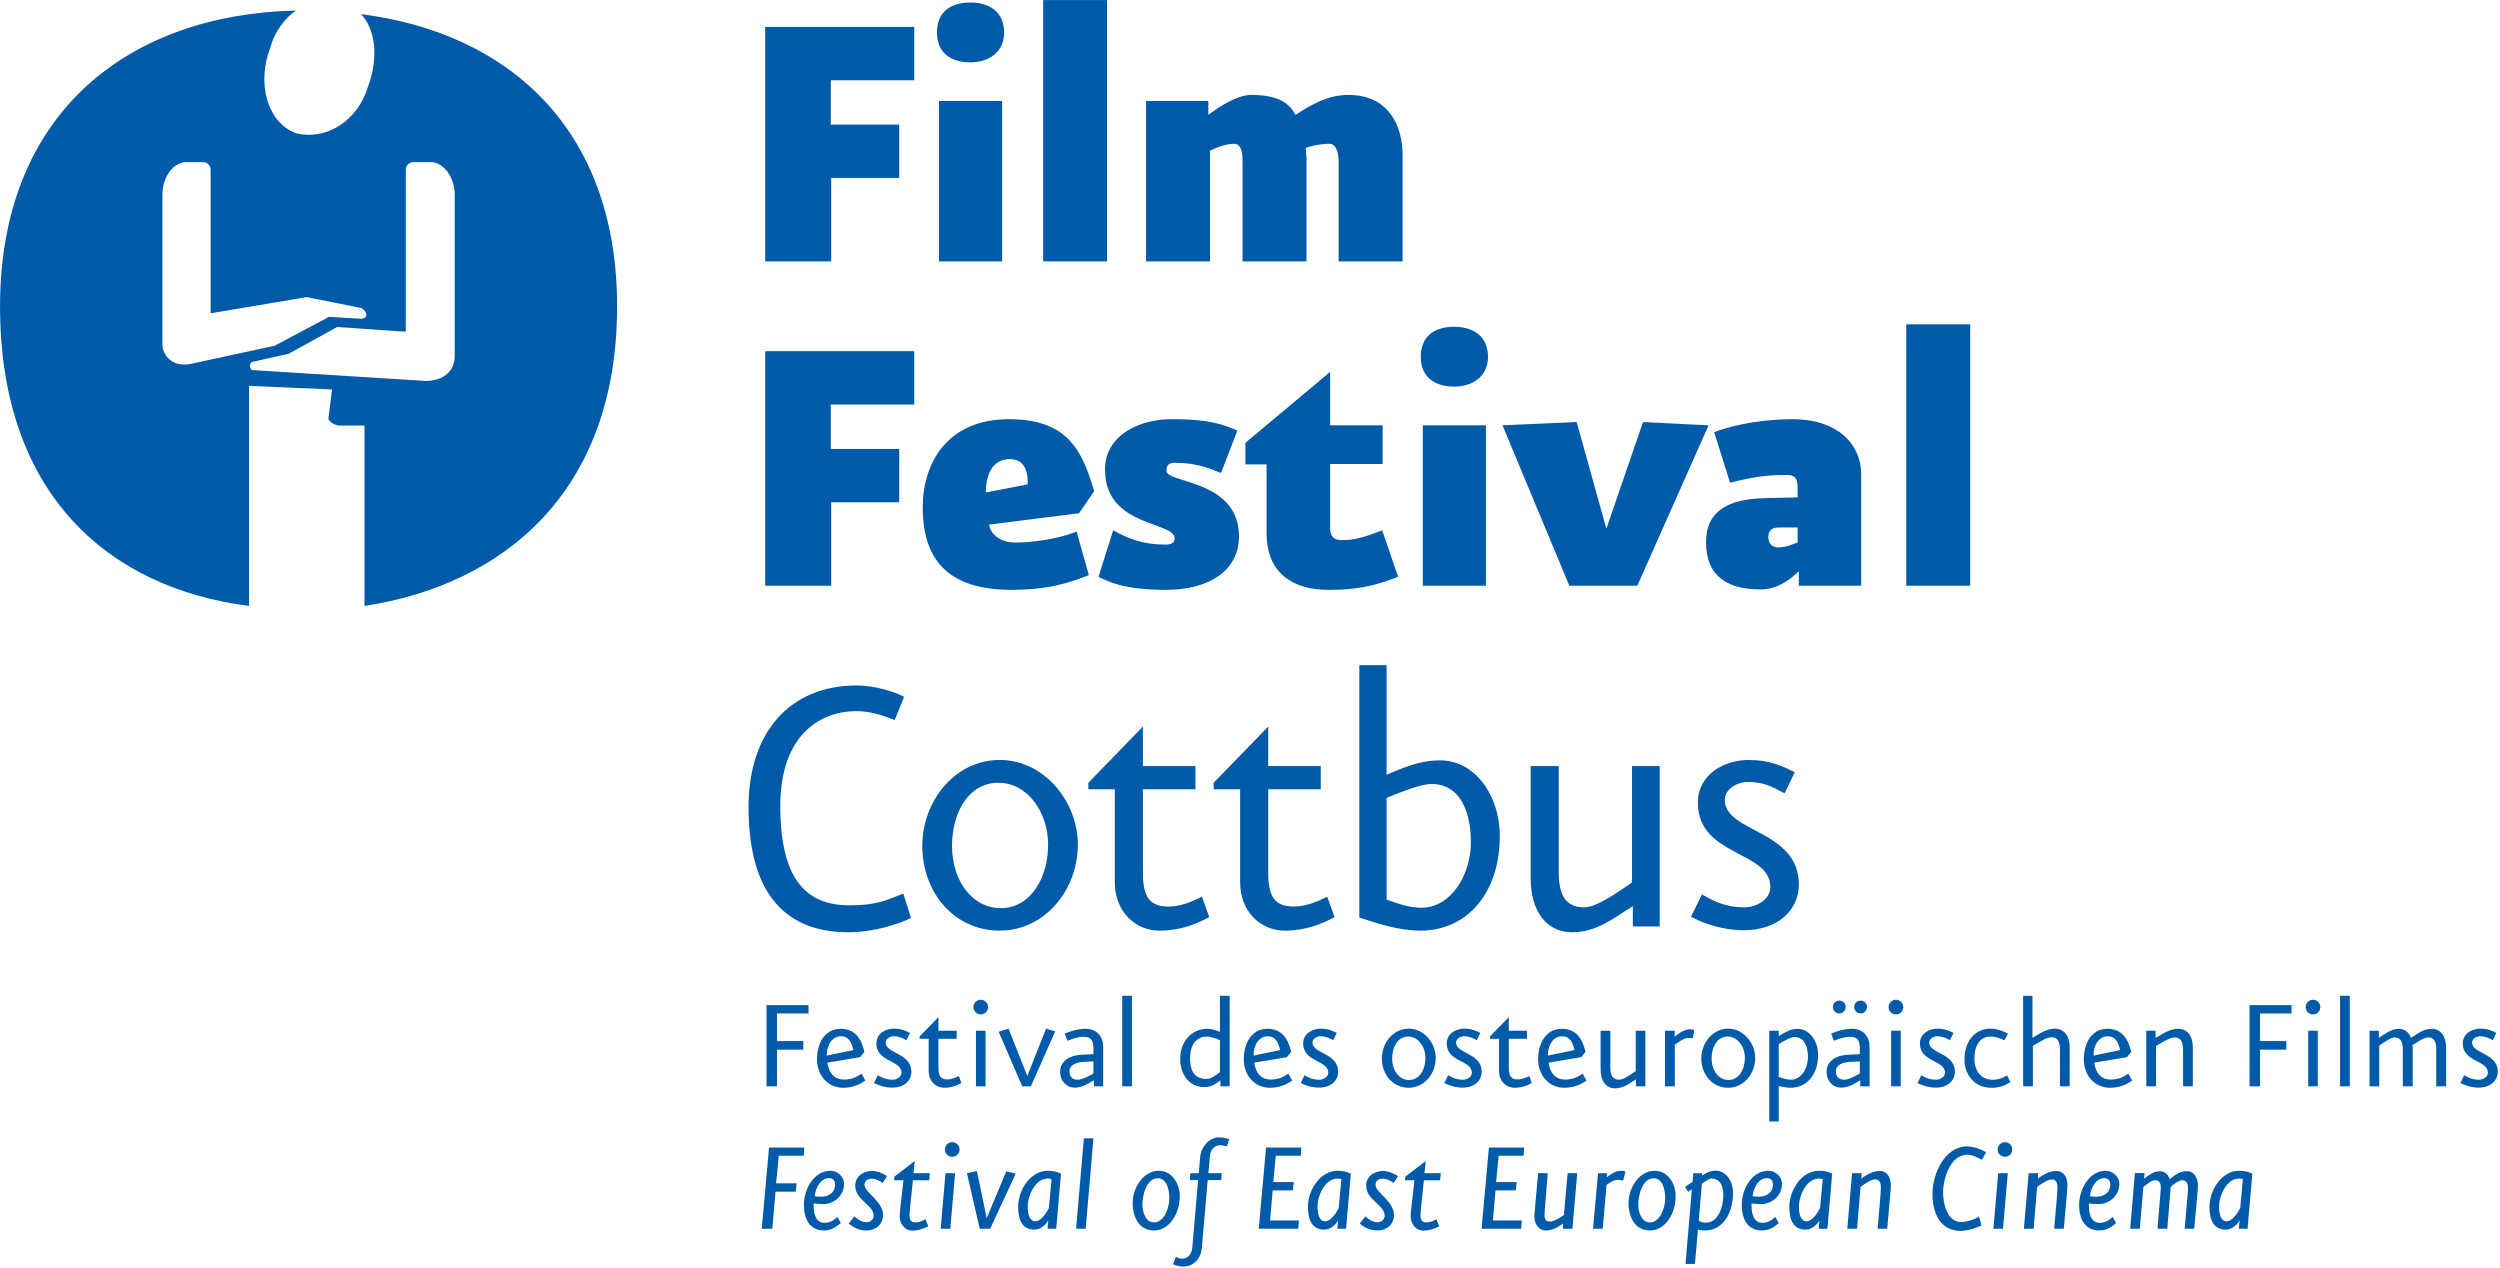 <?xml version="1.0" encoding="UTF-8" standalone="no"?>
<svg xmlns="http://www.w3.org/2000/svg" xmlns:xlink="http://www.w3.org/1999/xlink" xmlns:serif="http://www.serif.com/" width="100%" height="100%" viewBox="0 0 609 309" version="1.1" xml:space="preserve" style="fill-rule:evenodd;clip-rule:evenodd;stroke-linejoin:round;stroke-miterlimit:2;">
    <g transform="matrix(1,0,0,1,-144.083,-141.283)">
        <g transform="matrix(4.167,0,0,4.167,0,0)">
            <path d="M53.809,52.426L55.675,52.54C56.097,52.54 56.097,52.117 55.675,51.906L52.511,51.274L46.89,52.219L46.89,43.804C46.89,43.593 46.679,43.382 46.468,43.382L45.463,43.382C44.728,43.382 44.073,44.226 44.073,45.281L44.073,54.036C44.073,54.669 44.65,55.413 45.76,55.172L50.645,54.113L53.809,52.426ZM61.16,54.697C61.16,55.752 60.316,56.174 59.472,56.174L49.346,55.541C49.136,55.541 49.136,55.058 49.346,55.058L51.452,54.587L54.288,53.021L58.299,53.296L58.299,43.804C58.299,43.593 58.511,43.382 58.722,43.382L59.769,43.382C60.467,43.382 61.16,44.226 61.16,45.281L61.16,54.697ZM70.652,51.82C70.652,41.273 64.113,35.788 55.675,34.733C56.518,35.577 56.73,37.264 56.097,38.952C55.464,41.062 53.565,42.117 51.878,41.694C50.19,41.062 49.558,38.742 50.402,36.632C50.612,35.788 51.245,34.944 51.878,34.522C42.174,34.733 34.58,40.429 34.58,51.82C34.58,62.79 40.909,68.274 49.136,69.329L49.136,56.461L53.988,56.672L53.776,58.36C53.776,58.571 54.198,58.781 54.409,58.781L55.886,58.781L55.886,69.329C64.113,68.063 70.652,62.579 70.652,51.82ZM88.023,38.597L88.023,35.479L79.312,35.479L79.312,49.188L83.168,49.188L83.168,44.309L87.143,44.309L87.143,41.191L83.144,41.191L83.144,38.597L88.023,38.597ZM93.16,49.188L93.16,39.811L89.47,39.811L89.47,49.188L93.16,49.188ZM93.278,35.812C93.278,34.574 92.374,34.051 91.304,34.051C90.209,34.051 89.352,34.551 89.352,35.812C89.352,37.026 90.209,37.55 91.304,37.55C92.374,37.55 93.278,36.955 93.278,35.812ZM99.295,49.188L99.295,33.908L95.559,33.908L95.559,49.188L99.295,49.188ZM116.571,49.188L116.571,42.977C116.571,41.167 115.689,39.454 113.405,39.454C112.191,39.454 111.239,40.025 110.31,40.62C110.049,40.144 109.573,39.454 107.74,39.454C106.907,39.454 105.884,40.12 105.217,40.62L105.217,39.811L101.575,39.811L101.575,49.188L105.312,49.188L105.312,42.715C105.527,42.62 106.145,42.31 106.717,42.31C107.168,42.31 107.216,42.881 107.216,43.357L107.216,49.188L110.953,49.188L110.953,43.095C110.953,43.071 110.906,42.667 110.906,42.572C111.167,42.428 111.834,42.31 112.286,42.31C112.667,42.31 112.833,42.786 112.833,43.357L112.833,49.188L116.571,49.188ZM88.023,57.555L88.023,54.436L79.312,54.436L79.312,68.145L83.168,68.145L83.168,63.266L87.143,63.266L87.143,60.148L83.144,60.148L83.144,57.555L88.023,57.555ZM98.539,62.624C97.848,60.22 96.968,58.411 93.564,58.411C89.923,58.411 88.519,61.005 88.519,63.576C88.519,66.908 90.303,68.387 93.707,68.387C95.587,68.387 96.801,68.097 98.229,67.527L97.515,64.98C96.278,65.48 94.706,65.623 93.898,65.623C93.184,65.623 92.517,65.242 92.398,64.575L97.658,63.909L98.539,62.624ZM94.659,62.22L92.207,62.695C92.207,61.743 92.541,60.744 93.612,60.744C94.659,60.744 94.659,61.814 94.659,62.22ZM107.007,65.265C107.007,61.934 102.771,62.172 102.771,61.434C102.771,61.101 102.889,60.958 103.246,60.958C104.437,60.958 105.198,61.243 105.959,61.553L106.912,59.077C105.698,58.506 104.484,58.411 103.032,58.411C101.343,58.411 99.176,59.244 99.176,61.363C99.176,64.742 103.246,64.361 103.246,65.384C103.246,65.598 103.104,65.741 102.723,65.741C101.414,65.741 100.605,65.432 99.653,64.908L98.796,67.622C99.319,67.884 100.224,68.387 102.746,68.387C105.222,68.387 107.007,67.288 107.007,65.265ZM116.308,67.622L115.38,64.908C114.499,65.242 113.88,65.48 113.024,65.48C112.643,65.48 112.333,65.361 112.333,64.742L112.333,61.029L115.404,61.029L115.404,58.768L112.333,58.768L112.333,55.65L107.383,59.791L107.383,61.053L108.621,61.053L108.621,65.051C108.621,67.574 110.334,68.387 112.238,68.387C113.714,68.387 114.833,68.221 116.308,67.622ZM121.445,68.145L121.445,58.768L117.755,58.768L117.755,68.145L121.445,68.145ZM121.564,54.77C121.564,53.532 120.659,53.008 119.588,53.008C118.493,53.008 117.636,53.508 117.636,54.77C117.636,55.983 118.493,56.507 119.588,56.507C120.659,56.507 121.564,55.912 121.564,54.77ZM134.459,58.768L130.627,58.577L128.484,64.814L126.747,58.577L122.412,58.768L126.319,68.145L130.293,68.145L134.459,58.768ZM143.379,68.145L143.379,61.624C143.379,59.863 141.999,58.411 139.356,58.411C137.929,58.411 136.12,58.649 134.787,59.173L135.716,62.124C137.382,61.696 138.215,61.671 139.024,61.671C139.381,61.671 139.666,61.743 139.666,62.409L139.666,62.981L137.738,63.029C135.596,63.076 134.311,63.79 134.311,65.598C134.311,67.622 135.596,68.363 137.5,68.363C138.571,68.363 139.356,67.669 139.737,67.288L139.737,68.145L143.379,68.145ZM139.666,65.623C139.309,65.741 138.952,65.908 138.547,65.908C138.167,65.908 137.952,65.67 137.952,65.313C137.952,64.932 138.143,64.742 138.547,64.742L139.666,64.742L139.666,65.623ZM149.753,68.145L149.753,52.865L146.016,52.865L146.016,68.145L149.753,68.145ZM87.833,87.567L87.382,86.138C86.357,86.567 85.739,86.829 84.239,86.829C81.812,86.829 80.193,85.449 80.193,81.022C80.193,76.785 82.62,75.476 84.62,75.476C85.453,75.476 86.239,75.738 86.881,76L87.428,74.643C86.881,74.334 85.668,73.976 84.668,73.976C80.788,73.976 78.337,76.666 78.337,81.093C78.337,86.376 80.693,88.404 84.168,88.404C85.691,88.404 87.19,87.9 87.833,87.567ZM97.587,83.283C97.587,80.783 95.635,78.332 93.016,78.332C90.399,78.332 88.495,80.736 88.495,83.354C88.495,86.092 90.375,88.309 93.016,88.309C95.659,88.309 97.587,85.924 97.587,83.283ZM95.849,83.283C95.849,85.258 94.802,86.995 93.088,86.995C91.399,86.995 90.232,85.377 90.232,83.354C90.232,81.355 91.232,79.665 92.946,79.665C94.636,79.665 95.849,81.379 95.849,83.283ZM105.27,87.519L104.841,86.329C104.247,86.615 103.604,86.901 102.889,86.901C101.794,86.901 101.39,86.353 101.39,84.924L101.39,80.046L104.461,80.046L104.461,78.689L101.39,78.689L101.39,76.381L98.201,79.665L98.201,80.046L99.748,80.046L99.748,85.472C99.748,87.257 101.009,88.309 102.342,88.309C103.604,88.309 104.508,87.924 105.27,87.519ZM112.595,87.519L112.167,86.329C111.572,86.615 110.929,86.901 110.215,86.901C109.12,86.901 108.716,86.353 108.716,84.924L108.716,80.046L111.786,80.046L111.786,78.689L108.716,78.689L108.716,76.381L105.527,79.665L105.527,80.046L107.074,80.046L107.074,85.472C107.074,87.257 108.335,88.309 109.668,88.309C110.929,88.309 111.834,87.924 112.595,87.519ZM122.254,82.782C122.254,80.451 120.849,78.356 118.755,78.356C117.47,78.356 116.494,78.856 115.637,79.189L115.637,72.787L114.042,72.787L114.042,87.543C115.185,87.924 116.399,88.309 117.612,88.309C120.421,88.309 122.254,86.02 122.254,82.782ZM120.564,83.14C120.564,84.996 119.445,86.971 117.66,86.971C116.97,86.971 116.304,86.734 115.637,86.496L115.637,80.546C116.589,80.165 117.66,79.736 118.255,79.736C120.016,79.736 120.564,81.498 120.564,83.14ZM131.602,88.066L131.602,78.689L129.984,78.689L129.984,85.496C129.341,85.924 127.961,86.948 127.199,86.948C126.176,86.948 125.7,86.329 125.7,84.901L125.7,78.689L124.058,78.689L124.058,85.211C124.058,87.257 125.034,88.404 126.485,88.404C127.914,88.404 128.889,87.591 130.032,86.877L130.032,88.066L131.602,88.066ZM139.737,85.615C139.737,82.402 135.406,82.592 135.406,80.664C135.406,80.046 136.12,79.618 136.763,79.618C137.643,79.618 138.167,79.879 138.904,80.284L139.5,79.046C138.762,78.689 138.024,78.332 136.81,78.332C135.382,78.332 133.835,79.165 133.835,80.831C133.835,83.997 138.071,83.616 138.071,85.758C138.071,86.472 137.286,86.948 136.548,86.948C135.334,86.948 134.549,86.472 134.073,86.186L133.43,87.496C133.906,87.757 135.073,88.285 136.525,88.285C138.547,88.285 139.737,87.067 139.737,85.615ZM81.844,93.15L81.844,92.663L79.388,92.663L79.388,97.412L79.998,97.412L79.998,95.268L81.539,95.268L81.539,94.766L79.998,94.766L79.998,93.15L81.844,93.15ZM85.167,97.074L84.945,96.67C84.722,96.818 84.417,97.016 83.93,97.016C83.337,97.016 83.031,96.621 82.949,96.027L84.862,95.706L85.109,95.392C84.928,94.609 84.549,94.048 83.724,94.048C82.825,94.048 82.339,94.839 82.339,95.845C82.339,96.712 82.925,97.495 83.865,97.495C84.516,97.495 84.928,97.239 85.167,97.074ZM84.467,95.293L82.908,95.615C82.908,94.98 83.23,94.485 83.741,94.485C84.227,94.485 84.368,94.897 84.467,95.293ZM87.855,96.563C87.855,95.45 86.354,95.516 86.354,94.848C86.354,94.633 86.602,94.485 86.824,94.485C87.129,94.485 87.311,94.576 87.566,94.716L87.772,94.287C87.517,94.163 87.261,94.04 86.841,94.04C86.346,94.04 85.81,94.328 85.81,94.906C85.81,96.002 87.277,95.871 87.277,96.612C87.277,96.86 87.006,97.025 86.75,97.025C86.329,97.025 86.057,96.86 85.892,96.761L85.67,97.214C85.835,97.305 86.239,97.487 86.742,97.487C87.443,97.487 87.855,97.066 87.855,96.563ZM90.782,97.223L90.633,96.81C90.427,96.909 90.205,97.008 89.958,97.008C89.578,97.008 89.438,96.818 89.438,96.324L89.438,94.633L90.501,94.633L90.501,94.163L89.438,94.163L89.438,93.364L88.333,94.502L88.333,94.633L88.869,94.633L88.869,96.514C88.869,97.132 89.307,97.495 89.768,97.495C90.205,97.495 90.518,97.362 90.782,97.223ZM92.192,97.412L92.192,94.163L91.631,94.163L91.631,97.412L92.192,97.412ZM92.34,92.778C92.34,92.547 92.151,92.35 91.911,92.35C91.673,92.35 91.483,92.547 91.483,92.778C91.483,93.017 91.673,93.207 91.911,93.207C92.151,93.207 92.34,93.017 92.34,92.778ZM96.265,94.197L95.729,94.04L94.632,96.81L93.535,94.04L92.959,94.222L94.335,97.412L94.838,97.412L96.265,94.197ZM99.068,97.412L99.068,95.112C99.068,94.526 98.721,94.048 98.037,94.048C97.609,94.048 97.18,94.18 96.817,94.328L96.982,94.749C97.287,94.625 97.6,94.518 97.947,94.518C98.301,94.518 98.499,94.674 98.499,95.169L98.499,95.532L97.782,95.565C97.114,95.598 96.553,95.944 96.553,96.546C96.553,97.132 96.949,97.487 97.394,97.487C97.748,97.487 98.037,97.362 98.524,97.057L98.524,97.412L99.068,97.412ZM98.499,96.662C98.309,96.769 97.856,97.025 97.592,97.025C97.296,97.025 97.097,96.876 97.097,96.522C97.097,96.126 97.576,96.002 97.873,95.986L98.499,95.952L98.499,96.662ZM100.75,97.412L100.75,92.119L100.181,92.119L100.181,97.412L100.75,97.412ZM106.464,97.412L106.464,92.119L105.895,92.119L105.895,94.229C105.672,94.139 105.408,94.048 105.161,94.048C104.172,94.048 103.57,94.873 103.57,95.796C103.57,96.769 104.139,97.455 104.98,97.455C105.392,97.455 105.632,97.288 105.919,97.066L105.919,97.412L106.464,97.412ZM105.895,96.587C105.499,96.884 105.334,96.975 105.087,96.975C104.329,96.975 104.147,96.398 104.147,95.746C104.147,95.071 104.469,94.502 105.128,94.502C105.384,94.502 105.664,94.617 105.895,94.716L105.895,96.587ZM110.116,97.074L109.893,96.67C109.671,96.818 109.366,97.016 108.879,97.016C108.286,97.016 107.981,96.621 107.898,96.027L109.811,95.706L110.059,95.392C109.877,94.609 109.498,94.048 108.673,94.048C107.774,94.048 107.288,94.839 107.288,95.845C107.288,96.712 107.873,97.495 108.813,97.495C109.465,97.495 109.877,97.239 110.116,97.074ZM109.415,95.293L107.857,95.615C107.857,94.98 108.179,94.485 108.69,94.485C109.176,94.485 109.317,94.897 109.415,95.293ZM112.804,96.563C112.804,95.45 111.303,95.516 111.303,94.848C111.303,94.633 111.551,94.485 111.774,94.485C112.079,94.485 112.259,94.576 112.515,94.716L112.722,94.287C112.466,94.163 112.21,94.04 111.79,94.04C111.295,94.04 110.759,94.328 110.759,94.906C110.759,96.002 112.227,95.871 112.227,96.612C112.227,96.86 111.955,97.025 111.699,97.025C111.279,97.025 111.006,96.86 110.842,96.761L110.619,97.214C110.784,97.305 111.188,97.487 111.691,97.487C112.392,97.487 112.804,97.066 112.804,96.563ZM118.509,95.755C118.509,94.889 117.833,94.04 116.926,94.04C116.02,94.04 115.36,94.873 115.36,95.78C115.36,96.728 116.012,97.495 116.926,97.495C117.842,97.495 118.509,96.67 118.509,95.755ZM117.908,95.755C117.908,96.439 117.545,97.041 116.951,97.041C116.366,97.041 115.962,96.481 115.962,95.78C115.962,95.087 116.308,94.502 116.902,94.502C117.487,94.502 117.908,95.095 117.908,95.755ZM121.197,96.563C121.197,95.45 119.697,95.516 119.697,94.848C119.697,94.633 119.944,94.485 120.167,94.485C120.471,94.485 120.653,94.576 120.909,94.716L121.115,94.287C120.86,94.163 120.604,94.04 120.184,94.04C119.689,94.04 119.152,94.328 119.152,94.906C119.152,96.002 120.62,95.871 120.62,96.612C120.62,96.86 120.348,97.025 120.092,97.025C119.672,97.025 119.4,96.86 119.235,96.761L119.012,97.214C119.178,97.305 119.581,97.487 120.084,97.487C120.786,97.487 121.197,97.066 121.197,96.563ZM124.124,97.223L123.976,96.81C123.77,96.909 123.547,97.008 123.3,97.008C122.921,97.008 122.78,96.818 122.78,96.324L122.78,94.633L123.844,94.633L123.844,94.163L122.78,94.163L122.78,93.364L121.676,94.502L121.676,94.633L122.211,94.633L122.211,96.514C122.211,97.132 122.649,97.495 123.11,97.495C123.547,97.495 123.861,97.362 124.124,97.223ZM127.323,97.074L127.101,96.67C126.878,96.818 126.573,97.016 126.087,97.016C125.493,97.016 125.188,96.621 125.105,96.027L127.018,95.706L127.265,95.392C127.084,94.609 126.705,94.048 125.881,94.048C124.982,94.048 124.495,94.839 124.495,95.845C124.495,96.712 125.081,97.495 126.02,97.495C126.672,97.495 127.084,97.239 127.323,97.074ZM126.622,95.293L125.064,95.615C125.064,94.98 125.386,94.485 125.897,94.485C126.383,94.485 126.523,94.897 126.622,95.293ZM130.762,97.412L130.762,94.163L130.201,94.163L130.201,96.522C129.978,96.67 129.5,97.025 129.236,97.025C128.881,97.025 128.717,96.81 128.717,96.316L128.717,94.163L128.148,94.163L128.148,96.423C128.148,97.132 128.486,97.529 128.989,97.529C129.483,97.529 129.822,97.247 130.217,97L130.217,97.412L130.762,97.412ZM133.622,94.114C133.532,94.089 133.424,94.073 133.367,94.073C133.028,94.073 132.683,94.336 132.477,94.51L132.477,94.163L131.915,94.163L131.915,97.412L132.485,97.412L132.485,94.98C132.723,94.831 132.979,94.584 133.276,94.584C133.383,94.584 133.482,94.592 133.54,94.609L133.622,94.114ZM137.184,95.755C137.184,94.889 136.508,94.04 135.601,94.04C134.694,94.04 134.035,94.873 134.035,95.78C134.035,96.728 134.686,97.495 135.601,97.495C136.516,97.495 137.184,96.67 137.184,95.755ZM136.582,95.755C136.582,96.439 136.22,97.041 135.626,97.041C135.04,97.041 134.636,96.481 134.636,95.78C134.636,95.087 134.983,94.502 135.576,94.502C136.162,94.502 136.582,95.095 136.582,95.755ZM140.862,95.582C140.862,94.774 140.375,94.048 139.641,94.048C139.246,94.048 138.866,94.287 138.561,94.477L138.561,94.163L138.008,94.163L138.008,99.467L138.561,99.467L138.561,97.396C138.792,97.447 139.056,97.495 139.246,97.495C140.218,97.495 140.862,96.703 140.862,95.582ZM140.268,95.706C140.268,96.348 139.889,97.025 139.27,97.025C139.023,97.025 138.792,96.942 138.561,96.86L138.561,94.946C138.726,94.839 139.246,94.526 139.468,94.526C140.087,94.526 140.268,95.136 140.268,95.706ZM143.871,97.412L143.871,95.112C143.871,94.526 143.524,94.048 142.84,94.048C142.411,94.048 141.982,94.18 141.62,94.328L141.785,94.749C142.09,94.625 142.403,94.518 142.749,94.518C143.104,94.518 143.301,94.674 143.301,95.169L143.301,95.532L142.585,95.565C141.917,95.598 141.356,95.944 141.356,96.546C141.356,97.132 141.752,97.487 142.196,97.487C142.551,97.487 142.84,97.362 143.327,97.057L143.327,97.412L143.871,97.412ZM143.301,96.662C143.113,96.769 142.659,97.025 142.395,97.025C142.099,97.025 141.9,96.876 141.9,96.522C141.9,96.126 142.378,96.002 142.675,95.986L143.301,95.952L143.301,96.662ZM142.477,92.77C142.477,92.564 142.304,92.399 142.107,92.399C141.891,92.399 141.727,92.564 141.727,92.77C141.727,92.985 141.891,93.15 142.107,93.15C142.304,93.15 142.477,92.985 142.477,92.77ZM143.722,92.77C143.722,92.564 143.549,92.399 143.351,92.399C143.137,92.399 142.972,92.564 142.972,92.77C142.972,92.985 143.137,93.15 143.351,93.15C143.549,93.15 143.722,92.985 143.722,92.77ZM145.693,97.412L145.693,94.163L145.132,94.163L145.132,97.412L145.693,97.412ZM145.841,92.778C145.841,92.547 145.652,92.35 145.412,92.35C145.174,92.35 144.984,92.547 144.984,92.778C144.984,93.017 145.174,93.207 145.412,93.207C145.652,93.207 145.841,93.017 145.841,92.778ZM148.859,96.563C148.859,95.45 147.358,95.516 147.358,94.848C147.358,94.633 147.606,94.485 147.828,94.485C148.133,94.485 148.315,94.576 148.57,94.716L148.776,94.287C148.521,94.163 148.265,94.04 147.845,94.04C147.35,94.04 146.814,94.328 146.814,94.906C146.814,96.002 148.281,95.871 148.281,96.612C148.281,96.86 148.009,97.025 147.754,97.025C147.333,97.025 147.062,96.86 146.897,96.761L146.674,97.214C146.839,97.305 147.243,97.487 147.746,97.487C148.446,97.487 148.859,97.066 148.859,96.563ZM152.107,97.165L151.91,96.777C151.629,96.926 151.439,97.025 151.052,97.025C150.351,97.025 149.997,96.464 149.997,95.78C149.997,95.013 150.343,94.502 150.929,94.502C151.258,94.502 151.497,94.601 151.745,94.724L151.967,94.336C151.703,94.188 151.341,94.04 150.937,94.04C150.022,94.04 149.42,94.79 149.42,95.837C149.42,96.736 150.005,97.495 150.986,97.495C151.448,97.495 151.761,97.379 152.107,97.165ZM155.57,97.412L155.57,95.145C155.57,94.435 155.216,94.04 154.713,94.04C154.218,94.04 153.806,94.336 153.394,94.576L153.394,92.119L152.849,92.119L152.849,97.412L153.418,97.412L153.418,95.046C153.658,94.906 154.21,94.542 154.49,94.542C154.836,94.542 155.001,94.757 155.001,95.252L155.001,97.412L155.57,97.412ZM159.222,97.074L159,96.67C158.778,96.818 158.472,97.016 157.986,97.016C157.392,97.016 157.087,96.621 157.005,96.027L158.918,95.706L159.165,95.392C158.984,94.609 158.604,94.048 157.78,94.048C156.881,94.048 156.395,94.839 156.395,95.845C156.395,96.712 156.98,97.495 157.92,97.495C158.572,97.495 158.984,97.239 159.222,97.074ZM158.522,95.293L156.964,95.615C156.964,94.98 157.285,94.485 157.796,94.485C158.283,94.485 158.423,94.897 158.522,95.293ZM162.768,97.412L162.768,95.153C162.768,94.444 162.43,94.048 161.927,94.048C161.424,94.048 161.012,94.336 160.592,94.584L160.592,94.163L160.047,94.163L160.047,97.412L160.616,97.412L160.616,95.054C160.856,94.914 161.408,94.551 161.688,94.551C162.034,94.551 162.199,94.766 162.199,95.26L162.199,97.412L162.768,97.412ZM168.539,93.15L168.539,92.663L166.083,92.663L166.083,97.412L166.693,97.412L166.693,95.268L168.234,95.268L168.234,94.766L166.693,94.766L166.693,93.15L168.539,93.15ZM170.073,97.412L170.073,94.163L169.513,94.163L169.513,97.412L170.073,97.412ZM170.221,92.778C170.221,92.547 170.032,92.35 169.792,92.35C169.554,92.35 169.364,92.547 169.364,92.778C169.364,93.017 169.554,93.207 169.792,93.207C170.032,93.207 170.221,93.017 170.221,92.778ZM171.944,97.412L171.944,92.119L171.376,92.119L171.376,97.412L171.944,97.412ZM177.576,97.412L177.576,95.145C177.576,94.494 177.246,94.048 176.752,94.048C176.265,94.048 175.911,94.328 175.523,94.576C175.408,94.254 175.135,94.048 174.814,94.048C174.369,94.048 173.998,94.345 173.643,94.576L173.643,94.163L173.099,94.163L173.099,97.412L173.667,97.412L173.667,95.029C173.858,94.906 174.336,94.551 174.558,94.551C174.905,94.551 175.045,94.807 175.045,95.252L175.045,97.412L175.622,97.412L175.622,95.202C175.622,95.128 175.622,95.037 175.606,95.005C175.927,94.799 176.306,94.551 176.521,94.551C176.875,94.551 176.999,94.807 176.999,95.252L176.999,97.412L177.576,97.412ZM180.594,96.563C180.594,95.45 179.093,95.516 179.093,94.848C179.093,94.633 179.34,94.485 179.563,94.485C179.868,94.485 180.049,94.576 180.305,94.716L180.511,94.287C180.255,94.163 180,94.04 179.58,94.04C179.085,94.04 178.549,94.328 178.549,94.906C178.549,96.002 180.017,95.871 180.017,96.612C180.017,96.86 179.745,97.025 179.489,97.025C179.069,97.025 178.796,96.86 178.631,96.761L178.409,97.214C178.574,97.305 178.978,97.487 179.481,97.487C180.182,97.487 180.594,97.066 180.594,96.563ZM81.597,100.989L79.536,100.989L79.107,105.738L79.725,105.738L79.915,103.57L81.095,103.57L81.152,103.083L79.948,103.083L80.105,101.467L81.564,101.467L81.597,100.989ZM83.922,103.1C83.922,102.703 83.551,102.349 83.122,102.349C82.166,102.349 81.572,103.405 81.572,104.352C81.572,105.227 81.96,105.838 82.743,105.838C83.246,105.838 83.576,105.54 83.733,105.399L83.527,105.045C83.362,105.21 83.114,105.392 82.776,105.392C82.405,105.392 82.141,105.103 82.141,104.378C82.141,104.336 82.141,104.278 82.15,104.253C82.248,104.27 82.438,104.295 82.711,104.295C83.304,104.295 83.922,103.833 83.922,103.1ZM83.394,103.14C83.394,103.685 82.949,103.866 82.554,103.866C82.43,103.866 82.289,103.85 82.207,103.833C82.248,103.355 82.545,102.778 83.04,102.778C83.263,102.778 83.394,102.918 83.394,103.14ZM86.429,102.662C86.281,102.548 85.885,102.358 85.572,102.358C85.068,102.358 84.573,102.654 84.573,103.215C84.573,104.088 85.654,104.32 85.654,104.988C85.654,105.169 85.472,105.358 85.225,105.358C84.879,105.358 84.573,105.061 84.524,105.013L84.194,105.433C84.302,105.524 84.656,105.838 85.225,105.838C85.786,105.838 86.198,105.465 86.198,104.938C86.198,104.122 85.117,103.619 85.117,103.173C85.117,102.91 85.324,102.811 85.547,102.811C85.802,102.811 86.057,102.976 86.181,103.059L86.429,102.662ZM88.935,102.489L87.978,102.489L88.053,101.78L86.865,102.687L86.841,102.902L87.393,102.902C87.22,104.454 87.171,104.808 87.171,104.981C87.171,105.465 87.476,105.846 87.905,105.846C88.275,105.846 88.507,105.747 88.845,105.598L88.679,105.185C88.457,105.293 88.292,105.367 88.094,105.367C87.813,105.367 87.748,105.185 87.748,104.931C87.748,104.726 87.797,104.347 87.946,102.902L88.894,102.902L88.935,102.489ZM90.411,102.489L89.85,102.489L89.57,105.738L90.131,105.738L90.411,102.489ZM90.675,101.104C90.675,100.873 90.485,100.675 90.246,100.675C90.007,100.675 89.818,100.873 89.818,101.104C89.818,101.343 90.007,101.532 90.246,101.532C90.485,101.532 90.675,101.343 90.675,101.104ZM93.956,102.514L93.404,102.382L92.257,105.119L91.689,102.366L91.103,102.489L91.854,105.738L92.463,105.738L93.956,102.514ZM96.603,102.514C96.314,102.39 96.15,102.349 95.82,102.349C94.838,102.349 94.097,103.437 94.097,104.468C94.097,105.301 94.393,105.788 95.045,105.788C95.44,105.788 95.746,105.457 95.86,105.251L95.811,105.738L96.323,105.738L96.603,102.514ZM96.051,102.835L95.894,104.526C95.795,104.724 95.465,105.301 95.102,105.301C94.764,105.301 94.657,104.888 94.657,104.451C94.657,103.775 95.11,102.803 95.82,102.803C95.935,102.803 95.993,102.819 96.051,102.835ZM98.499,100.453L97.939,100.453L97.485,105.738L98.045,105.738L98.499,100.453ZM103.545,103.833C103.545,103.075 103.075,102.349 102.325,102.349C101.376,102.349 100.791,103.396 100.791,104.213C100.791,105.045 101.154,105.838 102.045,105.838C102.91,105.838 103.545,104.888 103.545,103.833ZM102.935,103.957C102.935,104.51 102.638,105.367 102.036,105.367C101.55,105.367 101.36,104.748 101.36,104.336C101.36,103.768 101.6,102.786 102.259,102.786C102.762,102.786 102.935,103.396 102.935,103.957ZM106.439,100.502C106.274,100.444 106.06,100.395 105.829,100.395C105.293,100.395 104.798,100.931 104.741,101.524L104.658,102.489L104.164,102.489L104.13,102.893L104.617,102.893L104.279,106.835C104.246,107.19 104.032,107.487 103.7,107.487C103.569,107.487 103.461,107.446 103.313,107.38L103.156,107.817C103.322,107.883 103.502,107.949 103.733,107.949C104.271,107.949 104.774,107.586 104.839,106.819L105.178,102.893L105.969,102.893L106.002,102.489L105.219,102.489L105.301,101.541C105.334,101.121 105.566,100.857 105.895,100.857C106.027,100.857 106.151,100.881 106.291,100.931L106.439,100.502ZM110.653,100.989L108.591,100.989L108.162,105.738L110.471,105.738L110.512,105.251L108.822,105.251L108.978,103.495L110.158,103.495L110.215,103.009L109.012,103.009L109.16,101.467L110.619,101.467L110.653,100.989ZM113.546,102.514C113.258,102.39 113.093,102.349 112.763,102.349C111.782,102.349 111.039,103.437 111.039,104.468C111.039,105.301 111.337,105.788 111.988,105.788C112.383,105.788 112.689,105.457 112.804,105.251L112.754,105.738L113.266,105.738L113.546,102.514ZM112.994,102.835L112.837,104.526C112.738,104.724 112.408,105.301 112.045,105.301C111.708,105.301 111.6,104.888 111.6,104.451C111.6,103.775 112.054,102.803 112.763,102.803C112.879,102.803 112.936,102.819 112.994,102.835ZM116.3,102.662C116.152,102.548 115.756,102.358 115.443,102.358C114.94,102.358 114.445,102.654 114.445,103.215C114.445,104.088 115.525,104.32 115.525,104.988C115.525,105.169 115.344,105.358 115.096,105.358C114.75,105.358 114.445,105.061 114.396,105.013L114.065,105.433C114.173,105.524 114.527,105.838 115.096,105.838C115.657,105.838 116.069,105.465 116.069,104.938C116.069,104.122 114.989,103.619 114.989,103.173C114.989,102.91 115.196,102.811 115.418,102.811C115.674,102.811 115.929,102.976 116.053,103.059L116.3,102.662ZM118.807,102.489L117.85,102.489L117.924,101.78L116.737,102.687L116.712,102.902L117.265,102.902C117.091,104.454 117.042,104.808 117.042,104.981C117.042,105.465 117.347,105.846 117.776,105.846C118.147,105.846 118.378,105.747 118.716,105.598L118.551,105.185C118.328,105.293 118.164,105.367 117.966,105.367C117.685,105.367 117.619,105.185 117.619,104.931C117.619,104.726 117.669,104.347 117.817,102.902L118.765,102.902L118.807,102.489ZM123.679,100.989L121.618,100.989L121.189,105.738L123.498,105.738L123.539,105.251L121.849,105.251L122.005,103.495L123.184,103.495L123.243,103.009L122.039,103.009L122.187,101.467L123.647,101.467L123.679,100.989ZM126.78,102.489L126.219,102.489L126.004,104.931C125.831,105.055 125.435,105.318 125.18,105.318C124.924,105.318 124.867,105.144 124.867,104.915C124.867,104.832 124.875,104.742 125.056,102.489L124.495,102.489C124.347,104.183 124.273,104.865 124.273,105.005C124.273,105.449 124.52,105.838 124.949,105.838C125.369,105.838 125.716,105.598 125.963,105.424L125.938,105.738L126.499,105.738L126.78,102.489ZM129.599,102.399C129.55,102.373 129.475,102.349 129.401,102.349C128.956,102.349 128.791,102.538 128.511,102.72L128.519,102.489L127.999,102.489L127.703,105.738L128.271,105.738L128.494,103.173C128.692,103.033 128.923,102.877 129.178,102.877C129.253,102.877 129.393,102.902 129.467,102.926L129.599,102.399ZM132.534,103.833C132.534,103.075 132.065,102.349 131.314,102.349C130.366,102.349 129.78,103.396 129.78,104.213C129.78,105.045 130.144,105.838 131.034,105.838C131.899,105.838 132.534,104.888 132.534,103.833ZM131.924,103.957C131.924,104.51 131.627,105.367 131.025,105.367C130.539,105.367 130.35,104.748 130.35,104.336C130.35,103.768 130.588,102.786 131.248,102.786C131.751,102.786 131.924,103.396 131.924,103.957ZM135.891,103.619C135.891,103.033 135.536,102.341 134.851,102.341C134.538,102.341 134.274,102.506 134.076,102.629L134.092,102.489L133.564,102.489L133.524,102.992L133.087,103.288L133.259,103.578L133.482,103.429L133.112,107.792L133.663,107.792L133.837,105.788C133.944,105.822 134.076,105.838 134.233,105.838C135.338,105.838 135.891,104.789 135.891,103.619ZM135.321,103.775C135.321,104.378 135.066,105.383 134.299,105.383C134.051,105.383 133.961,105.318 133.887,105.243L134.068,103.1C134.291,102.942 134.497,102.803 134.629,102.803C135.197,102.803 135.321,103.347 135.321,103.775ZM138.751,103.1C138.751,102.703 138.38,102.349 137.951,102.349C136.995,102.349 136.401,103.405 136.401,104.352C136.401,105.227 136.789,105.838 137.572,105.838C138.075,105.838 138.405,105.54 138.562,105.399L138.355,105.045C138.19,105.21 137.943,105.392 137.605,105.392C137.234,105.392 136.97,105.103 136.97,104.378C136.97,104.336 136.97,104.278 136.978,104.253C137.077,104.27 137.267,104.295 137.539,104.295C138.132,104.295 138.751,103.833 138.751,103.1ZM138.223,103.14C138.223,103.685 137.778,103.866 137.382,103.866C137.259,103.866 137.118,103.85 137.036,103.833C137.077,103.355 137.374,102.778 137.869,102.778C138.091,102.778 138.223,102.918 138.223,103.14ZM141.686,102.514C141.397,102.39 141.233,102.349 140.903,102.349C139.922,102.349 139.18,103.437 139.18,104.468C139.18,105.301 139.477,105.788 140.128,105.788C140.524,105.788 140.828,105.457 140.944,105.251L140.895,105.738L141.406,105.738L141.686,102.514ZM141.134,102.835L140.977,104.526C140.878,104.724 140.548,105.301 140.186,105.301C139.847,105.301 139.741,104.888 139.741,104.451C139.741,103.775 140.194,102.803 140.903,102.803C141.018,102.803 141.076,102.819 141.134,102.835ZM144.902,105.738C145.091,103.544 145.116,103.437 145.116,103.182C145.116,102.736 144.893,102.358 144.465,102.358C144.036,102.358 143.641,102.621 143.385,102.803L143.409,102.489L142.849,102.489L142.568,105.738L143.138,105.738L143.344,103.288C143.524,103.165 143.938,102.852 144.193,102.852C144.465,102.852 144.53,103.059 144.53,103.322C144.53,103.512 144.523,103.742 144.341,105.738L144.902,105.738ZM150.681,101.261C150.615,101.211 150.055,100.922 149.568,100.922C148.274,100.922 147.548,102.522 147.548,103.693C147.548,105.037 148.158,105.863 149.189,105.863C149.601,105.863 150.17,105.672 150.418,105.54L150.269,105.021C150.104,105.144 149.643,105.342 149.214,105.342C148.406,105.342 148.167,104.237 148.167,103.627C148.167,102.827 148.579,101.409 149.585,101.409C149.914,101.409 150.36,101.657 150.442,101.714L150.681,101.261ZM151.951,102.489L151.391,102.489L151.11,105.738L151.671,105.738L151.951,102.489ZM152.215,101.104C152.215,100.873 152.025,100.675 151.786,100.675C151.547,100.675 151.358,100.873 151.358,101.104C151.358,101.343 151.547,101.532 151.786,101.532C152.025,101.532 152.215,101.343 152.215,101.104ZM155.225,105.738C155.414,103.544 155.439,103.437 155.439,103.182C155.439,102.736 155.216,102.358 154.787,102.358C154.359,102.358 153.963,102.621 153.707,102.803L153.732,102.489L153.171,102.489L152.891,105.738L153.46,105.738L153.666,103.288C153.847,103.165 154.259,102.852 154.515,102.852C154.787,102.852 154.853,103.059 154.853,103.322C154.853,103.512 154.845,103.742 154.663,105.738L155.225,105.738ZM158.472,103.1C158.472,102.703 158.102,102.349 157.673,102.349C156.716,102.349 156.123,103.405 156.123,104.352C156.123,105.227 156.51,105.838 157.294,105.838C157.797,105.838 158.126,105.54 158.283,105.399L158.077,105.045C157.912,105.21 157.665,105.392 157.327,105.392C156.956,105.392 156.692,105.103 156.692,104.378C156.692,104.336 156.692,104.278 156.7,104.253C156.799,104.27 156.989,104.295 157.261,104.295C157.855,104.295 158.472,103.833 158.472,103.1ZM157.945,103.14C157.945,103.685 157.5,103.866 157.104,103.866C156.98,103.866 156.841,103.85 156.758,103.833C156.799,103.355 157.096,102.778 157.591,102.778C157.813,102.778 157.945,102.918 157.945,103.14ZM162.851,105.738C163.016,103.866 163.065,103.479 163.065,103.223C163.065,102.753 162.843,102.373 162.423,102.373C161.96,102.373 161.713,102.621 161.417,102.844C161.334,102.572 161.144,102.373 160.831,102.373C160.46,102.373 160.154,102.637 159.916,102.811L159.948,102.481L159.38,102.481L159.108,105.738L159.669,105.738L159.875,103.297C160.031,103.173 160.344,102.902 160.55,102.902C160.823,102.902 160.897,103.075 160.897,103.33C160.897,103.487 160.847,103.982 160.699,105.738L161.276,105.738L161.474,103.288C161.73,103.059 161.985,102.902 162.15,102.902C162.414,102.902 162.488,103.124 162.488,103.372C162.488,103.611 162.447,103.858 162.29,105.738L162.851,105.738ZM166.248,102.514C165.96,102.39 165.794,102.349 165.465,102.349C164.483,102.349 163.741,103.437 163.741,104.468C163.741,105.301 164.039,105.788 164.689,105.788C165.085,105.788 165.39,105.457 165.506,105.251L165.456,105.738L165.968,105.738L166.248,102.514ZM165.695,102.835L165.539,104.526C165.439,104.724 165.11,105.301 164.747,105.301C164.409,105.301 164.302,104.888 164.302,104.451C164.302,103.775 164.755,102.803 165.465,102.803C165.58,102.803 165.637,102.819 165.695,102.835Z" style="fill:rgb(0,90,170);"></path>
        </g>
    </g>
</svg>
